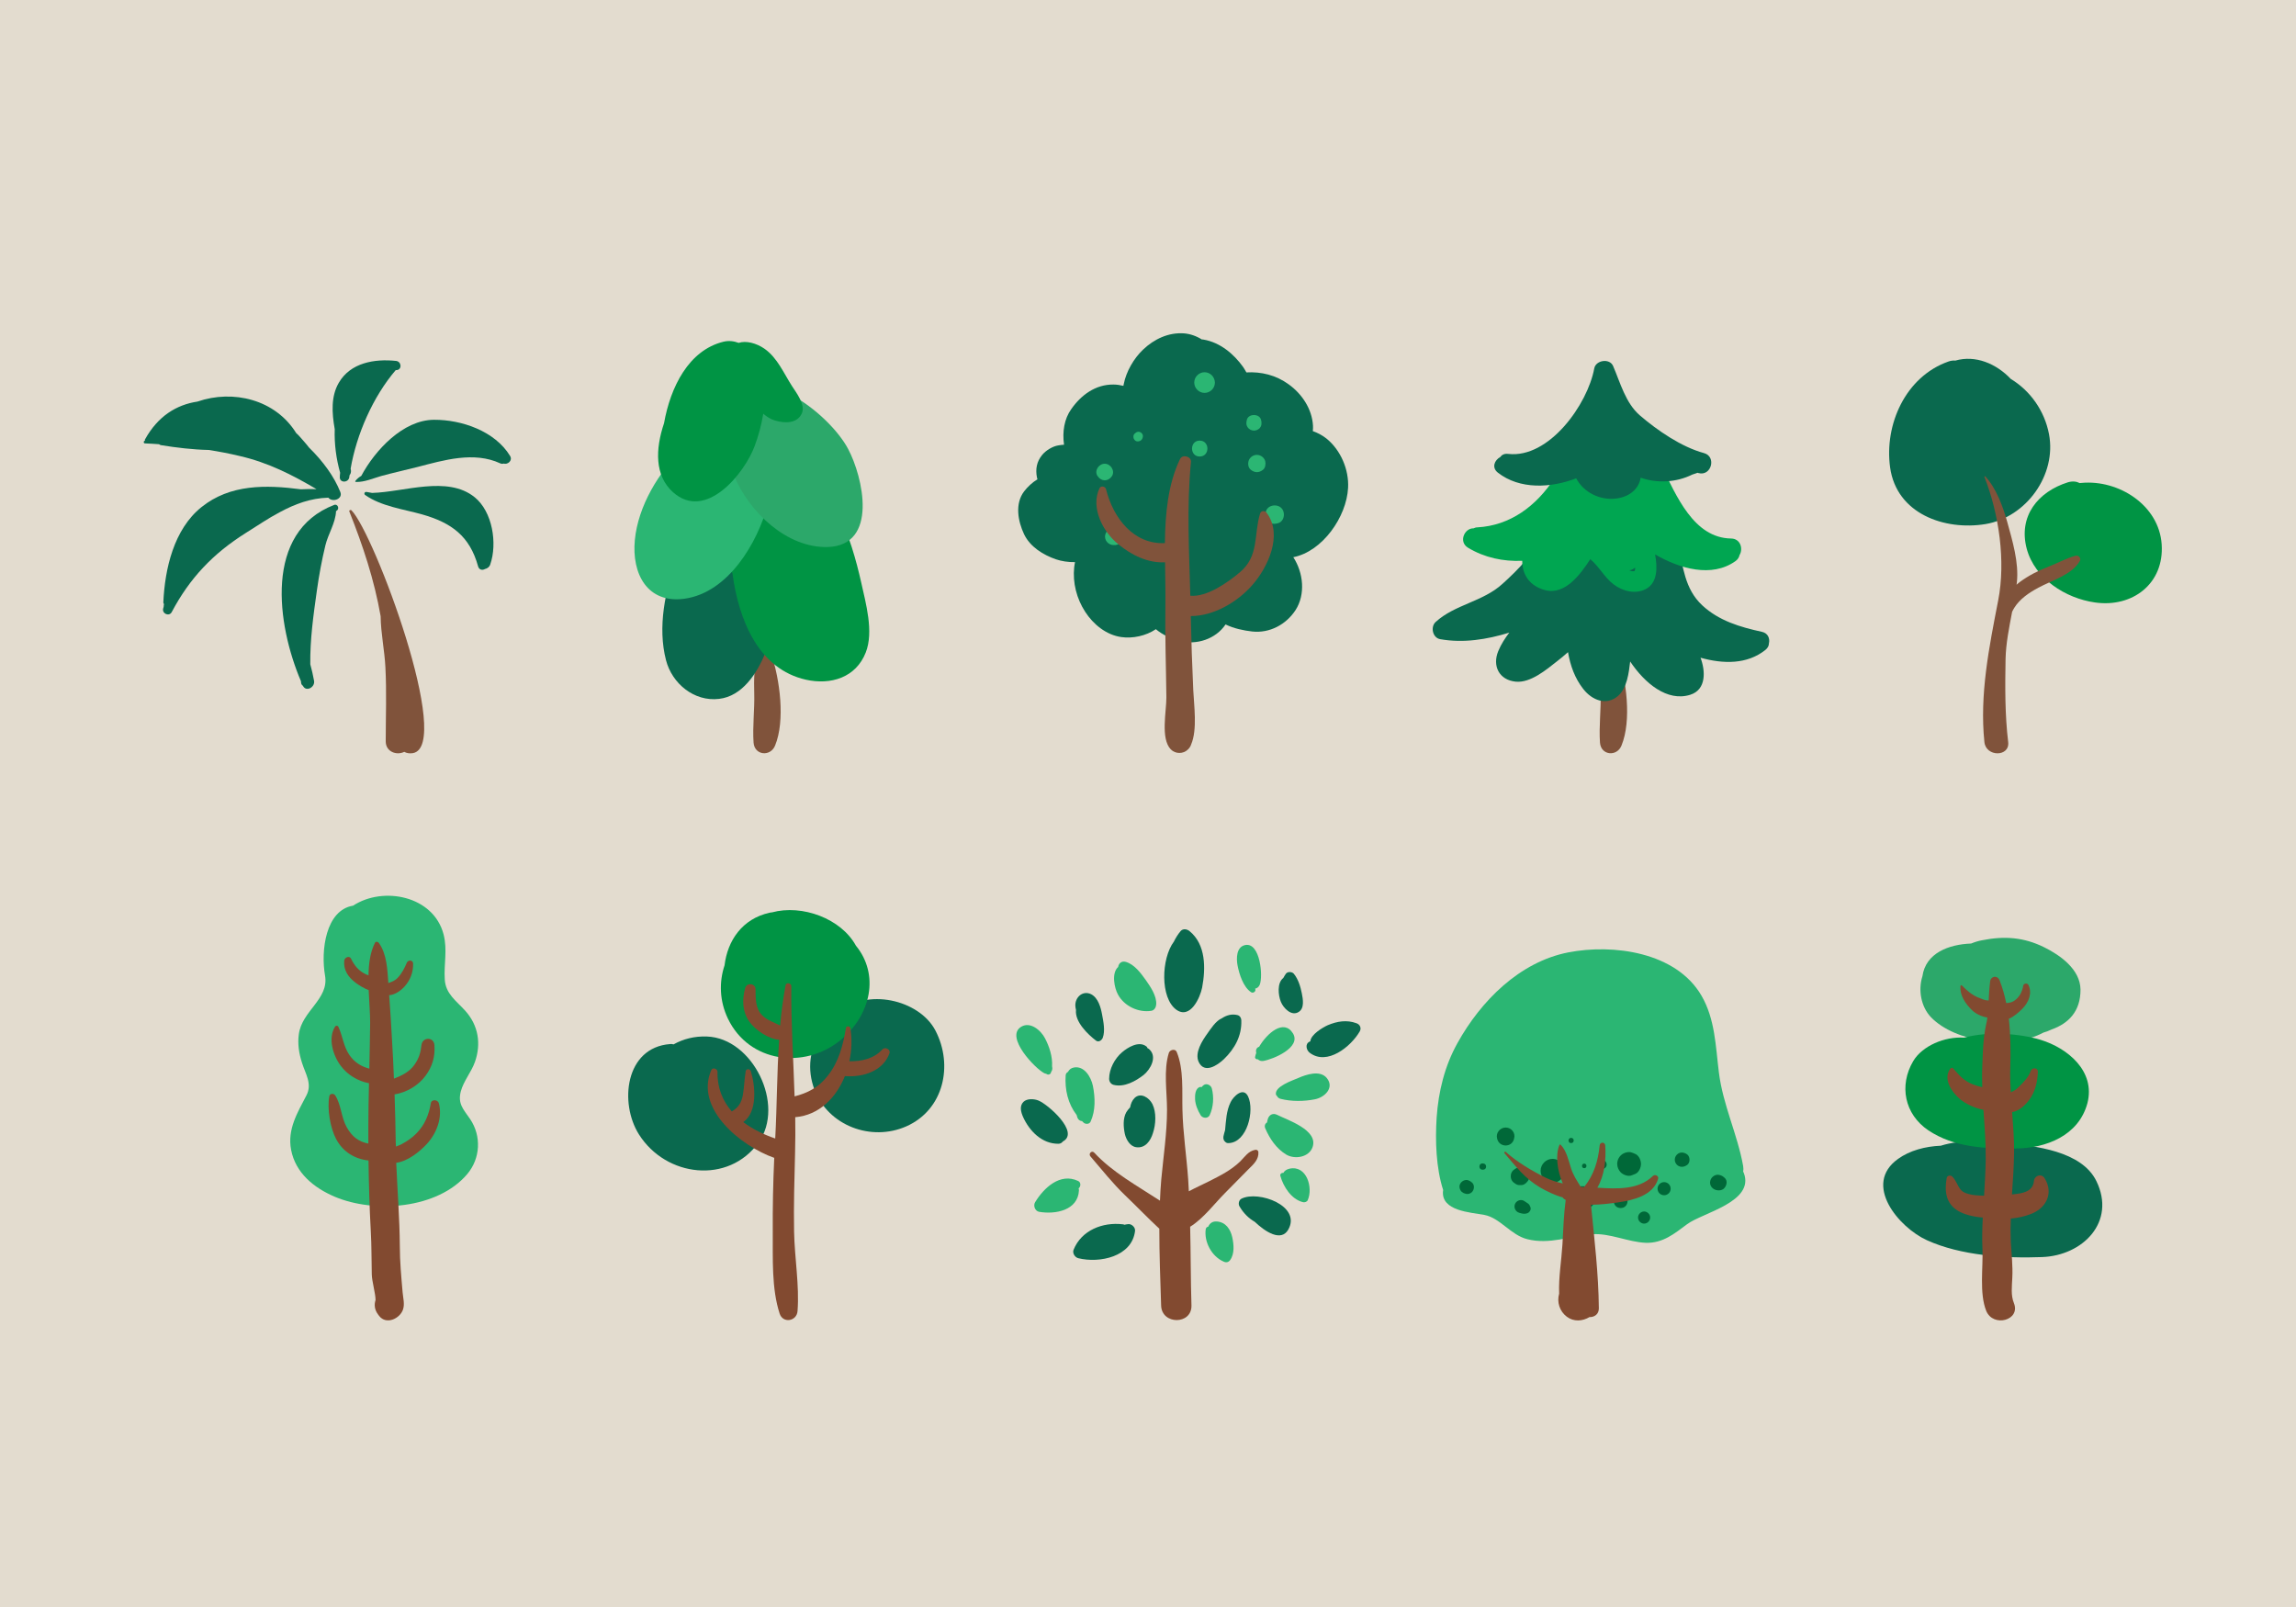 <?xml version="1.0" encoding="UTF-8" standalone="no"?>
<!-- Generator: Adobe Illustrator 19.0.0, SVG Export Plug-In . SVG Version: 6.00 Build 0)  -->

<svg
   version="1.1"
   id="Layer_1"
   x="0px"
   y="0px"
   viewBox="0 0 1400 980"
   style="enable-background:new 0 0 1400 980;"
   xml:space="preserve"
   sodipodi:docname="svg.svg"
   inkscape:version="1.1.2 (0a00cf5339, 2022-02-04)"
   xmlns:inkscape="http://www.inkscape.org/namespaces/inkscape"
   xmlns:sodipodi="http://sodipodi.sourceforge.net/DTD/sodipodi-0.dtd"
   xmlns="http://www.w3.org/2000/svg"
   xmlns:svg="http://www.w3.org/2000/svg"><defs
   id="defs195" /><sodipodi:namedview
   id="namedview193"
   pagecolor="#505050"
   bordercolor="#ffffff"
   borderopacity="1"
   inkscape:pageshadow="0"
   inkscape:pageopacity="0"
   inkscape:pagecheckerboard="1"
   showgrid="false"
   inkscape:zoom="0.76020408"
   inkscape:cx="700.4698"
   inkscape:cy="490"
   inkscape:window-width="3440"
   inkscape:window-height="1369"
   inkscape:window-x="0"
   inkscape:window-y="34"
   inkscape:window-maximized="1"
   inkscape:current-layer="Layer_1" />
<style
   type="text/css"
   id="style2">
	.st0{fill:#E3DCCF;}
	.st1{fill:#80533B;}
	.st2{fill:#0A694E;}
	.st3{fill:#00A651;}
	.st4{fill:#009444;}
	.st5{fill:#824A30;}
	.st6{fill:#2BB673;}
	.st7{fill:#006838;}
	.st8{fill:#2CA86A;}
</style>
<rect
   class="st0"
   width="1400"
   height="980"
   id="rect4" />
<g
   id="g14">
	<path
   class="st1"
   d="M986.4,398.9c-1.4-4-6.9-4.1-8.2,0c-2.4,7.6-2.4,15.8-2.2,23.7c0.3,10-1.1,20.4-0.4,30.3   c0.6,7.8,10.3,8.7,13.1,1.8C995,439.4,991.7,414.3,986.4,398.9z"
   id="path6" />
	<path
   class="st2"
   d="M1074.3,385.3c-13.3-2.9-26.2-6.7-36.4-16.2c-10.8-10.1-11.5-23.5-14.8-36.9c-2.3-9.3-9.6-14-19.1-11.9   c-19.6,4.2-36.7,1.6-55.7-4.3c-5.1-1.6-8.3,3.2-7.6,7.3c-3.3,12.6-15.3,24.4-24.5,32.7c-12,11-29.1,12.6-40.8,23.3   c-3.3,3-1.9,9.7,2.8,10.5c14.1,2.5,28.4,0.2,42.1-4c-2.6,3.4-5,7.1-6.7,11.2c-3.8,9.1,0.5,17.7,10.6,18.7   c9.1,0.9,18.8-7.4,25.3-12.5c2.3-1.7,4.4-3.6,6.6-5.5c1.4,8.1,4.1,15.9,9.4,22.6c5.3,6.7,13.9,10.2,21,4.2   c5.6-4.8,6.7-14.2,7.5-21.1c8.9,13.3,22.6,24.7,36.6,20.3c10-3.1,9.3-14.7,6.3-22.6c14,3.9,28.4,4.1,39.5-4.7   c1.5-1.2,2.2-2.6,2.2-4C1079.3,389.4,1078.1,386.1,1074.3,385.3z"
   id="path8" />
	<path
   class="st3"
   d="M1055.6,328.4c-22.9-0.3-33.4-26.1-42.5-44.3c0.3-3.4-1.6-6.9-6-6.7c-0.1,0-0.1,0-0.2,0   c-0.7-0.1-1.4,0-2.1,0.2c-7.8,0.7-15.2,2.9-23,3.5c-7.5,0.5-15,0.8-22.3,2.9c-3.2,0.9-6.1,2.8-8.2,5.3c-1.4,0.3-2.7,1.2-3.7,2.7   c-10.9,16.5-26.6,28.5-46.8,29.6c-0.9,0-1.6,0.3-2.3,0.6c-5.5-0.2-9.3,8.2-3.4,11.8c10.1,6.1,21.5,8.5,33.1,8   c-0.1,8.2,4.4,15.4,14,17.9c12.2,3.1,21.4-9.6,27.5-18.9c5.3,4.4,8.6,11.1,14.1,15.3c5.5,4.2,13.3,6.3,19.8,2.9   c7.1-3.8,7.1-12.8,5.6-21.1c15,8.7,34.5,14.4,49,4.1c1.4-1,2.2-2.3,2.5-3.7C1063,334.7,1061.3,328.5,1055.6,328.4z M996.6,348.3   c-1,0.2-2.1,0-3.1-0.5c1.3-0.2,2.6-0.8,3.5-1.7c0,0.3,0,0.5,0,0.8C997,347.7,996.7,348.2,996.6,348.3z"
   id="path10" />
	<path
   class="st2"
   d="M1039,276.3c-13.7-3.7-28.4-13.8-39.1-23c-8.7-7.5-11.9-19.9-16.3-30.1c-2.1-4.9-10.6-3.6-11.5,1.5   c-4,21.8-27.5,55-52.5,52.1c-2.3-0.3-3.9,0.6-4.8,1.9c-3.5,1.9-5.4,6.4-1.5,9.5c13.4,10.5,32.4,9.4,47.8,3.5   c4.5,8.6,14.6,13.6,24.5,12.3c8.4-1.1,13.8-6.2,14.8-12.7c10.2,3.6,21.8,2.9,31.5-1.9c0.9-0.3,1.8-0.6,2.7-0.9   c0.1-0.1,0.3-0.1,0.4-0.2c0.2,0.1,0.4,0.1,0.7,0.2C1043.5,290.6,1046.8,278.4,1039,276.3z"
   id="path12" />
</g>
<g
   id="g22">
	<path
   class="st2"
   d="M1249.4,264.8c-2.7-14.3-11.5-26.6-23.3-33.7c-8.9-9.4-21.6-14.7-33.8-11.2c-1.3-0.1-2.7,0-4.3,0.6   c-26.1,9.2-39.1,38.4-35.5,64.5c3.9,28.4,33.3,38.7,58.2,34.6C1235.6,315.4,1254.1,289.6,1249.4,264.8z"
   id="path16" />
	<path
   class="st4"
   d="M1318.1,332c-1.6-24-26.3-39.6-48.9-37.5c-0.4,0-0.7,0.1-1.1,0.1c-1.9-1-4.3-1.3-7.1-0.5   c-18.5,5.8-30.4,20.8-25.2,40.5c4.9,18.4,23.8,30.3,41.6,32.8C1300.3,370.7,1319.7,355.9,1318.1,332z"
   id="path18" />
	<path
   class="st1"
   d="M1265.7,338.9c-5.6,1.4-11.2,4.6-16.7,6.7c-6.2,2.4-12.1,5.4-17.5,9.4c-0.7,0.5-1.3,1.1-1.9,1.6   c0.1-0.5,0.1-0.9,0.2-1.4c1.3-12.2-2.7-25.4-5.9-37c-2.6-9.3-6.7-20.6-13.4-27.7c-0.2-0.2-0.6,0-0.5,0.3   c8.9,22.6,13.1,51.4,8.4,75.4c-5.5,28.3-11.4,57.4-8.4,86.3c0.9,9.2,15.6,9.2,14.5,0c-2-16.5-1.9-33.7-1.6-50.4   c0.2-9.8,2.2-19.4,4-29c0.4-0.8,0.8-1.6,1.3-2.4c3.4-5.5,9.1-9.3,14.7-12.3c8.1-4.4,20.6-7.9,25.3-16.3   C1269.1,340.5,1267.6,338.5,1265.7,338.9z"
   id="path20" />
</g>
<g
   id="g36">
	<path
   class="st2"
   d="M203.8,307.9c-43,16.5-35,73-20.3,107.5c0,0.3,0.1,0.7,0.1,1c0.1,0.8,0.5,1.4,1.1,1.8c1.9,4,7.5,0.9,6.8-3   c-0.6-3.4-1.4-6.8-2.3-10.1c-0.2-15.1,1.9-29.9,4-44.9c1.3-9.3,3-18.5,5.2-27.6c1.7-7.1,6.2-13.6,6.5-20.9c0.1-0.1,0.2-0.1,0.3-0.2   C207.2,310.4,206,307.1,203.8,307.9z"
   id="path24" />
	<path
   class="st2"
   d="M207.5,300c-3.7-9.3-10.5-18.7-19.1-27.1c-1.8-2.4-3.9-4.6-5.6-6.6c-0.7-0.8-1.4-1.5-2.2-2.2   c-12.7-20.5-38.5-26.7-60.2-19.2c-12.7,1.9-24.1,8.8-32,23.1c-0.2,0.3-0.1,0.6,0.1,0.8c0,0,0,0-0.1,0c-1,0-1,1.6,0,1.6   c2.9,0.1,5.7,0.3,8.6,0.5c0.3,0.3,0.7,0.5,1.3,0.6c9.5,1.5,19.2,2.7,29,2.9c6.4,1,12.7,2.2,18.9,3.7c17.4,4,32,11.5,46.8,20.2   c-3.1-0.1-6.2-0.1-9.5,0.1c-21.3-2.8-43.2-3.2-60.7,10.9c-16.8,13.5-22.3,37.6-23.2,58.1c0,0.4,0.2,0.7,0.4,1   c-0.1,0.5-0.2,1.1-0.2,1.6c-0.1,0.4-0.2,0.7-0.3,1.1c-0.8,3.1,3.6,5.1,5.2,2.2c11-20.8,25.2-35.7,45.2-48.3   c6.9-4.3,13.6-8.9,20.6-12.6l0.1,0c0,0,0.1-0.1,0.1-0.1c9.1-4.9,18.6-8.5,29.5-8.8C202.7,306.6,209.3,304.3,207.5,300z"
   id="path26" />
	<path
   class="st2"
   d="M241.5,220.1c-13.2-1.4-27.8,1.1-34.9,13.3c-4.8,8.2-4.3,18.2-2.5,28.3c-0.3,9,0.9,18.1,3.3,26.6   c-0.1,0.9-0.2,1.7-0.2,2.6c-0.2,3.8,5.4,3.6,5.8,0c0-0.4,0.1-0.8,0.2-1.2c0.6-0.7,0.9-1.7,0.8-2.8c-0.1-0.4-0.1-0.7-0.2-1.1   c3.6-21,13.7-44,27.5-60.1c0.1,0,0.2,0,0.3,0C245.2,225.7,245,220.5,241.5,220.1z"
   id="path28" />
	<path
   class="st2"
   d="M311,278c-9.2-15.1-29.5-22.1-46.4-22c-18.8,0.1-35.9,18.5-44.3,34.2c-1.4,0.8-2.6,1.8-3.6,3.1   c-0.2,0.2-0.1,0.6,0.3,0.6c5.2,0.2,10.5-2.2,15.4-3.6c7.3-2,14.7-3.6,22.1-5.5c16.2-4.2,34.5-9.7,50.6-2.2c0.7,0.3,1.4,0.3,2,0.1   C309.5,283.5,312.8,280.9,311,278z"
   id="path30" />
	<path
   class="st2"
   d="M289.4,303.2c-16.6-13.4-43-3.1-62.5-2.6c-1.1-0.2-2.3-0.4-3.4-0.6c-1.2-0.2-1.8,1.2-0.8,1.9   c9.8,6.9,23.3,8.6,34.7,11.8c17.9,5.1,29,13.2,34.1,31.6c0.6,2.3,2.7,2.6,4.2,1.7c1.4-0.3,2.7-1.2,3.2-2.7   C303.4,331.4,300.3,312,289.4,303.2z"
   id="path32" />
	<path
   class="st1"
   d="M214.3,311.2c-0.5-0.5-1.6,0-1.3,0.7c8.3,20.9,15.2,41.6,19.1,63.9c0.1,10.3,2.4,20.9,2.9,31.1   c0.8,15.1,0.2,30.2,0.2,45.2c0,6.5,6.8,8.7,11.3,6.4c1.4,0.8,3.2,1.1,5.2,0.8C276.5,455.1,228.2,325.2,214.3,311.2z"
   id="path34" />
</g>
<g
   id="g46">
	<path
   class="st2"
   d="M570.4,628.5c-9.9-19.1-42.5-26.2-58.6-10.9c-2.1,2-3.8,4.2-5.2,6.5c-1.8,1.4-3.4,3-4.8,4.6   c-8.6,9.9-9.7,23.8-5.2,35.7c8.4,22.2,34.7,31.9,56,22.5C575.5,676.8,581.4,649.6,570.4,628.5z"
   id="path38" />
	<path
   class="st4"
   d="M521.9,576.7c-9-16.5-32.7-25.3-51.2-20.3c-0.5,0-0.9,0.1-1.4,0.2c-16.8,3.7-25.7,17.1-27.5,32.1   c-3.4,10.2-3.1,21.8,2.1,32.6c12.9,26.7,46.4,31,68.5,13.1C531.4,618.8,536.2,594.1,521.9,576.7z"
   id="path40" />
	<path
   class="st2"
   d="M431.1,632.1c-7.6-0.3-14.5,1.5-20.4,4.8c-0.6-0.2-1.3-0.3-2.1-0.2c-27.5,2.1-31,36.1-19,55.1   c16.6,26.2,54.6,30.4,72.9,5C479,673.8,459,633.1,431.1,632.1z"
   id="path42" />
	<path
   class="st5"
   d="M538,640c-5.2,5.7-12.7,7.3-20.1,7.2c1.5-6.8,1.7-13.8,0.6-20.3c-0.2-1.3-2.5-1.4-2.7,0   c-1.7,10.5-4.4,20.8-11.2,29.3c-5.6,7.1-12.3,10.4-20.1,12.4c-0.7-22.4-2.2-44.8-2-67.2c0-2-3.2-2.5-3.5-0.5   c-1.5,8.2-2.6,16.3-3.3,24.5c-3.6-1.9-7.7-3.1-10.7-6c-4.4-4.1-4.3-10.5-4.3-16.1c0-3.6-5.3-4.3-6.3-0.8c-2,7.1-1.8,14.4,2.5,20.5   c3.5,5,11.7,10.7,18.2,11.1c-1.4,20-1.3,40.1-2.4,60.2c-7-2.4-13.8-5.7-19.5-10c8.8-6.1,7.4-22.1,4.6-31.1c-0.4-1.4-2.8-1.7-3.1,0   c-0.8,4.8-0.9,9.6-1.7,14.4c-0.9,5.1-2.9,7.9-6.8,10.2c-5.5-6.4-8.9-14.3-8.7-24.2c0-1.9-3-2.9-3.8-1   c-10.2,23.6,18.2,46.4,38.4,53.5c-0.7,15.1-1,30.2-0.9,45.2c0.1,16-0.8,34.5,4.2,49.8c2,6.1,10.4,4.7,10.9-1.5   c1.2-15.7-1.8-32.5-2.1-48.4c-0.3-16.1,0.2-32.3,0.6-48.4c0.2-7.2,0.2-14.3,0.1-21.5c14.6-1.2,25-11.9,30.3-25.1   c0.3,0.1,0.5,0.1,0.8,0.1c10.6,0.6,22.6-3.2,26.4-14.1C543.1,640,539.7,638.1,538,640z"
   id="path44" />
</g>
<g
   id="g84">
	<path
   class="st6"
   d="M1063.3,715.3c-0.1-0.3-0.2-0.5-0.4-0.7c0.2-1.1,0.2-2.2,0-3.5c-3.5-19.5-12.3-37.1-14.8-57.1   c-2-16-2.3-32.5-10.6-46.8c-15.5-26.7-54-31.7-81.2-26.4c-29.8,5.8-53.4,29.7-67.6,55.3c-7.8,14-11.6,29.5-12.7,45.5   c-0.9,13.8-0.4,30.6,4,44.2c0,0.1-0.1,0.2-0.1,0.3c-1.4,12.5,16.8,13.2,25.2,14.8c9.6,1.8,16.1,12.3,26.2,14.8   c13.5,3.4,26.1-1.9,39.4-3c10.7-0.9,22,4.8,32.9,5.2c10.4,0.3,17.4-5.6,25.2-11.4C1038.3,739.5,1070,733,1063.3,715.3z"
   id="path48" />
	<path
   class="st7"
   d="M904.8,709.6c-0.1,0-0.3,0-0.4-0.1c-3.1-0.4-3.1,4.2,0,3.8c0.1,0,0.3,0,0.4-0.1   C906.6,713,906.6,709.9,904.8,709.6z"
   id="path50" />
	<path
   class="st7"
   d="M918.1,687.6c-3.5,0-6.2,3.4-5.2,6.8c0,0.1,0.1,0.3,0.1,0.4c1.5,5,8.7,5,10.1,0c0-0.1,0.1-0.3,0.1-0.4   C924.3,691,921.6,687.6,918.1,687.6z"
   id="path52" />
	<path
   class="st7"
   d="M932.5,717.3c0-1.3-0.5-2.5-1.2-3.3c-1-1.3-2.5-2.3-4.2-2.1c0,0-0.1,0-0.1,0c-1.1-0.1-2.2,0.3-3.1,0.9   c-1.6,0.9-2.7,2.4-2.7,4.5c0,2.1,1.1,3.6,2.7,4.5c0.9,0.7,1.9,1,3.1,0.9c0,0,0.1,0,0.1,0c1.7,0.2,3.2-0.8,4.2-2.1   C932,719.8,932.5,718.7,932.5,717.3z"
   id="path54" />
	<path
   class="st7"
   d="M933.2,736.2c-0.4-0.9-0.6-1.6-1.4-2.2c-0.8-0.6-1.6-1.1-2.4-1.6c-1.8-1.2-4.4-0.4-5.4,1.4   c-1.3,2.2-0.1,5.1,2.4,5.8c1.6,0.5,3.2,0.9,4.8,0.3C932.5,739.5,933.8,737.8,933.2,736.2z"
   id="path56" />
	<path
   class="st7"
   d="M958,693.9c-2.1,0-2.1,3.2,0,3.2C960.1,697.1,960.1,693.9,958,693.9z"
   id="path58" />
	<path
   class="st7"
   d="M946.7,706.7c-4,0-7.3,3.3-7.3,7.3c0,4,3.3,7.3,7.3,7.3c4,0,7.3-3.3,7.3-7.3   C953.9,710,950.6,706.7,946.7,706.7z"
   id="path60" />
	<path
   class="st7"
   d="M972.3,729.6c-0.2-1.2-0.8-2.1-1.4-3c-2.3-3.5-7.2-4.5-10.4-1.3c-3.2,3.1-2.2,8,1.3,10.4   c0.9,0.6,1.8,1.2,3,1.4c2.2,0.3,4.2,0.1,5.9-1.6C972.4,733.8,972.6,731.8,972.3,729.6z"
   id="path62" />
	<path
   class="st7"
   d="M997.1,703.7c-0.7-0.3-1.3-0.6-2-0.8c-1.7-0.7-4-0.2-5.5,0.7c-2.2,1.3-3.5,3.7-3.5,6.2c0,1.9,0.8,3.7,2.1,5.1   c1.6,1.6,4.7,2.8,6.9,1.8c0.7-0.3,1.3-0.5,2-0.8c2.2-0.9,3.5-3.8,3.5-6.1C1000.6,707.5,999.3,704.6,997.1,703.7z"
   id="path64" />
	<path
   class="st7"
   d="M966,709.6c-1.8,0-1.8,2.8,0,2.8C967.8,712.4,967.8,709.6,966,709.6z"
   id="path66" />
	<path
   class="st7"
   d="M988.2,728.1c-5.6,0-5.6,8.6,0,8.6C993.8,736.7,993.8,728.1,988.2,728.1z"
   id="path68" />
	<path
   class="st7"
   d="M976.9,707.3c-0.3,0-0.7,0.1-1,0.1c-0.8,0.1-1.6,0.9-1.7,1.7c-0.1,0.3-0.1,0.7-0.1,1c-0.1,2.5,3.1,3.7,4.8,2   C980.6,710.5,979.4,707.3,976.9,707.3z"
   id="path70" />
	<path
   class="st7"
   d="M1014.7,720.9c-2.2,0-4,1.8-4,4c0,2.2,1.8,4,4,4c2.2,0,4-1.8,4-4C1018.7,722.7,1016.9,720.9,1014.7,720.9z"
   id="path72" />
	<path
   class="st7"
   d="M1028.1,703.6c-0.1-0.1-0.2-0.1-0.3-0.2c-1.5-0.7-3-0.8-4.4,0c-1.3,0.8-2.2,2.2-2.2,3.8c0,1.5,0.8,3,2.2,3.8   c1.4,0.8,3,0.7,4.4,0c0.1,0,0.2-0.1,0.3-0.2C1030.9,709.6,1030.9,704.9,1028.1,703.6z"
   id="path74" />
	<path
   class="st7"
   d="M1051.5,718.2c-0.9-0.8-1.6-1.3-2.8-1.6c-2.5-0.8-5.1,0.9-5.8,3.3c-0.9,3.1,1.5,5.8,4.6,6   c1.1,0.1,2.2-0.1,3.2-0.7C1052.8,723.7,1053.8,720,1051.5,718.2z"
   id="path76" />
	<path
   class="st7"
   d="M897.5,721.1c-1.3-1.1-2.8-1.9-4.6-1.3c-2.1,0.7-3.5,2.8-2.8,5c0.3,1,0.9,2,1.8,2.4c0,0,0.1,0,0.1,0.1   c1.2,0.7,0.9,0.5,0.4,0.2c0.1,0.1,0.2,0.1,0.4,0.2h0c1.5,0.7,3.3,0.6,4.7-0.7C899,725.5,899.3,722.6,897.5,721.1z"
   id="path78" />
	<path
   class="st7"
   d="M1002.5,738.8c-2,0-3.7,1.7-3.7,3.7c0,2,1.7,3.7,3.7,3.7c2,0,3.7-1.7,3.7-3.7   C1006.2,740.5,1004.5,738.8,1002.5,738.8z"
   id="path80" />
	<path
   class="st5"
   d="M1007.8,717.2c-8.7,8.4-21.5,7.9-33.8,7.1c4.4-7.6,5.4-17.2,4.8-25.8c-0.2-2.2-3.2-2.2-3.4,0   c-0.9,9.5-3.6,18.2-9.5,25.4c-0.7,0-1.3,0-2-0.1c-2.2-3.5-4.5-6.9-5.9-11.2c-1.5-4.6-2.8-11-6.4-14.5c-0.2-0.2-0.6-0.2-0.7,0.1   c-2.6,6.1-1.4,15.6,2,23.5c-3.5-0.8-6.9-1.8-10.4-3.5c-8.1-4-17.6-9.6-24.3-15.7c-0.5-0.5-1.3,0.2-0.8,0.8   c6.9,8,12.3,15.3,21.6,20.8c4,2.3,8.8,4.7,13.8,6.1c0.3,0.5,0.7,0.9,1.4,1.3c0.2,0.1,0.3,0.2,0.5,0.2c-1.2,9-1.5,18.2-2,27.3   c-0.6,9.8-2.4,20-2,29.9c-1.5,5.2,0.3,10.8,4.7,14.1c4.3,3.2,9.6,2.7,13.8,0.2c2.8,0.1,5.7-1.6,5.7-5.3c-0.2-21.3-2.7-42-4.8-63.2   c5.9,0,12-0.8,16.9-1.5c9-1.3,21-4.2,24-14.2C1011.7,717.2,1009.2,715.8,1007.8,717.2z"
   id="path82" />
</g>
<g
   id="g136">
	<path
   class="st6"
   d="M809,657.4c-4.1-5-12.6-2.1-17.4,0c-3.4,1.5-14.4,5.1-13.6,10c0.1,0.4,0.3,0.7,0.6,0.9   c0.4,0.8,1.1,1.5,2.2,1.8c6.6,1.7,14.3,1.6,20.9,0.3C807.6,669.3,813.9,663.4,809,657.4z"
   id="path86" />
	<g
   id="g110">
		<path
   class="st2"
   d="M672,618.7c-0.8-4.4-2.4-10.2-6.7-12.4c-5.1-2.5-9.8,1.9-9.6,7c0,0.8,0.2,1.7,0.4,2.6    c-0.8,7.2,7.2,14.9,12.2,18.7c1.6,1.2,3.5-0.2,4.1-1.7C674,628.6,672.8,623,672,618.7z"
   id="path88" />
		<path
   class="st2"
   d="M793.8,605.8c-0.8-4.1-2.2-8.7-4.9-12c-1.1-1.3-3.8-1.4-4.8,0c-0.6,0.8-1.1,1.7-1.6,2.6    c-3.9,3-3.1,10.5-1.5,14.5c1.5,3.8,6.5,9.1,10.9,6.2C795.5,614.9,794.5,609.3,793.8,605.8z"
   id="path90" />
		<path
   class="st2"
   d="M725.3,567.8c-1.5-1.2-3.9-1.7-5.4,0c-1.6,1.9-3,4.1-4.1,6.4c-7.8,10.4-8.4,34.3,1.4,41.5    c8.6,6.2,14.6-7.4,15.8-13.4C735.2,590.6,735.4,576,725.3,567.8z"
   id="path92" />
		<path
   class="st2"
   d="M754.4,619c-3.4-0.8-6.5,0.1-9.4,2c-3.7,1.5-7,6.8-8.8,9.3c-3.1,4.3-7.9,11.7-5.3,17.3    c3.5,7.4,11.4,2.1,15.4-1.7c6.6-6.4,10.9-14.2,10.6-23.5C756.9,620.8,756,619.3,754.4,619z"
   id="path94" />
		<path
   class="st2"
   d="M701,640.1c-0.4-0.4-0.8-0.7-1.3-0.9c-0.1-0.4-0.4-0.9-0.9-1.2c-4.5-3.3-11.1,0.7-14.6,3.7    c-4.5,3.8-7.9,10.2-7.9,16.2c0,1.7,1.1,3.3,2.8,3.7c6.5,1.6,13.4-2.3,18.3-6.1C701.5,652.1,705.7,644.7,701,640.1z"
   id="path96" />
		<path
   class="st2"
   d="M702.7,673.3c-1.9-3.8-7.1-7.4-10.9-3.7c-1.5,1.5-2.3,3.5-2.7,5.7c-0.9,0.9-1.7,2-2.3,2.9    c-2.2,3.9-1.8,9.2-0.9,13.4c0.8,3.4,3.2,7.5,6.9,8c5.5,0.8,8.8-3.9,10.2-8.6C704.8,685.7,705.2,678.4,702.7,673.3z"
   id="path98" />
		<path
   class="st2"
   d="M688,746.5c-0.8,0.1-1.6,0.2-2.4,0.4c-0.3-0.2-0.7-0.3-1.1-0.3c-12.1-1.4-25.1,3.6-29.9,15.6    c-0.8,2.1,0.9,4.6,2.9,5.1c13,3.2,32.7-0.9,34.6-16.6C692.4,748.5,690,746.3,688,746.5z"
   id="path100" />
		<path
   class="st2"
   d="M633.1,671.1c-2.5-1-6.8-1.3-9,0.8c-2.6,2.6-1.6,6.2-0.3,9.2c3.9,8.7,11.6,16.5,21.6,16.4    c1.2,0,2.1-0.6,2.7-1.4C658.6,690.5,638.7,673.2,633.1,671.1z"
   id="path102" />
		<path
   class="st2"
   d="M761,668.6c-2.9-6-9,0.1-10.6,3.5c-2.7,5.4-2.8,11.3-3.4,17.1c-0.4,1.3-0.7,2.5-1,3.8c-0.1,0.7-0.1,1.4,0.2,2    c0,0.4,0.2,0.7,0.5,0.9c0.6,0.8,1.4,1.3,2.5,1.2C760.5,696.7,765.1,677.2,761,668.6z"
   id="path104" />
		<path
   class="st2"
   d="M827.1,624c-5.9-2.2-11.8-1.2-17.5,1.2c-2.9,1.3-10.3,5.6-10.6,9.8c-0.1,0.1-0.3,0.1-0.4,0.2    c-3,1.3-2.1,5.2,0,6.8c10.6,8.1,25.2-3.8,30.5-13C830.3,626.9,829.2,624.7,827.1,624z"
   id="path106" />
		<path
   class="st2"
   d="M757,731c-1.6,0.8-2.1,3.2-1.2,4.7c2.4,4.1,5.5,7.2,9.3,9.4c6.5,6.2,16.1,12.3,20.4,4.8    C793.8,735.4,767.3,725.8,757,731z"
   id="path108" />
	</g>
	<g
   id="g132">
		<path
   class="st6"
   d="M666.4,662.2c-1.1-5.3-5.2-12.4-11.6-11.2c-1.7,0.3-2.9,1.3-3.6,2.7c-0.7,0.3-1.3,1-1.4,2    c-0.6,8.9,1.4,17.4,6.7,24.3c0.1,0.5,0.3,0.9,0.4,1.4c0.5,1.5,1.6,2.2,2.9,2.3c0.3,0.3,0.6,0.6,0.9,0.9c1.2,1.1,3.5,1.1,4.3-0.6    C668.1,677.2,667.8,669.3,666.4,662.2z"
   id="path112" />
		<path
   class="st6"
   d="M698.6,597.6c-3-4.2-6.9-9.5-12.1-11c-2.7-0.8-4.4,1-4.7,3.1c-4.2,3.7-2.3,12.9-0.1,16.8    c3.8,7.1,12.6,11.2,20.4,9.9c1.8-0.3,2.8-2.2,2.9-3.8C705.4,607.3,701.4,601.6,698.6,597.6z"
   id="path114" />
		<path
   class="st6"
   d="M657.4,720.2c-11-5.2-20.9,4.2-26.2,12.9c-1.3,2-0.2,5.4,2.4,5.9c9.9,1.7,23.7-0.8,24.3-13.1    c0-0.4-0.1-0.8-0.2-1.2C659.1,723.6,659.2,721,657.4,720.2z"
   id="path116" />
		<path
   class="st6"
   d="M641.6,650.9c0-0.2-0.1-0.4-0.1-0.6c0.4-5.8-1.7-12.2-4.3-17.1c-2.5-4.9-9.2-10.7-14.9-6.8    c-9.2,6.3,8.7,25.1,14.5,28.1c0.5,0.2,0.9,0.3,1.3,0.4c0.7,0.7,2.3,0.5,2.7-0.7c0.1-0.2,0.1-0.4,0.1-0.5    C641.5,653,641.8,652,641.6,650.9z"
   id="path118" />
		<path
   class="st6"
   d="M738.9,663.7c-0.5-1.9-3.2-3.3-4.9-2c-0.5,0.4-1,0.8-1.4,1.3c-0.3-0.2-0.7-0.2-1-0.1c-2.8,0.9-3,4.9-2.9,7.4    c0.2,3.5,1.6,6.8,3.4,9.8c1.2,1.9,4.4,2.2,5.5,0C739.9,675.1,740.3,669.1,738.9,663.7z"
   id="path120" />
		<path
   class="st6"
   d="M759.4,576.3c-5.6,1-5.6,8.2-4.8,12.4c1,5.3,3.5,13.3,8.3,16.4c1.2,0.8,3.1-0.5,2.5-2c0-0.1,0-0.1-0.1-0.2    c1.2-0.2,2.2-1,2.8-2.3C770.3,595.4,768.4,574.7,759.4,576.3z"
   id="path122" />
		<path
   class="st6"
   d="M788.4,630.2c-5.6-9.1-15.9,0-20.6,8.1c-0.1,0.1-0.3,0.1-0.4,0.2c-1.4,0.6-1.8,2.2-1.4,3.6    c-0.3,0.9-0.6,1.8-0.7,2.5c-0.1,1,0.8,1.5,1.7,1.4c0.8,0.8,2,1.2,3.3,1C776.3,646,793.6,638.8,788.4,630.2z"
   id="path124" />
		<path
   class="st6"
   d="M778.6,679.8c-2.3-1.1-4.5-0.1-5.4,2.2c-0.3,0.8-0.5,1.7-0.6,2.5c-1.1,0.6-1.8,2-1.1,3.6    c2.7,6.3,6.8,12.4,12.8,16c5.2,3.1,14,1.7,16.1-4.7C803.8,689.1,785.2,683.1,778.6,679.8z"
   id="path126" />
		<path
   class="st6"
   d="M751.4,754.6c-1.1-5-4-9.3-9.4-9.7c-2.8-0.2-4.4,1.2-5.3,3.2c-0.7,0.1-1.3,0.5-1.5,1.5    c-1.1,7.8,3.7,16.7,11,19.8c1.5,0.7,2.9,0.4,3.9-1C752.9,764.5,752.3,758.8,751.4,754.6z"
   id="path128" />
		<path
   class="st6"
   d="M786.3,712.7c-1.8,0.4-3.1,1.3-3.8,2.6c-1-0.2-2.1,0.6-1.8,1.8c1.9,6.7,6.7,14.2,13.7,16c1,0.3,2.5-0.1,3-1.2    C800.8,724.2,796.7,710.4,786.3,712.7z"
   id="path130" />
	</g>
	<path
   class="st5"
   d="M765.4,701.2c-4.3,0.8-6.2,4.1-9.2,7.1c-5.5,5.3-12.1,8.6-18.8,12c-3.9,2-8.3,3.9-12.5,6.2   c-0.1-2.4-0.3-4.8-0.4-7.3c-1-14.2-3.2-28.3-3.5-42.5c-0.3-11.3,0.9-24.6-3.5-35.2c-0.9-2.2-4.2-1.3-4.8,0.6   c-3.3,10.6-1.1,23.6-1.1,34.6c0,14.2-2.2,28.4-3.5,42.5c-0.4,4.3-0.6,8.6-0.8,13c-13.9-9.1-29-17.3-40.1-29.3   c-1.5-1.6-3.7,0.7-2.3,2.3c7.1,8.2,13.3,16.2,21.2,23.8c7,6.7,13.7,13.7,20.8,20.3c0,15.6,0.6,31.2,1.1,46.8   c0.3,11.9,18.8,11.9,18.5,0c-0.5-15.9-0.4-32-0.8-48c8-4.9,15.2-14.5,21.2-20.5c4.8-4.8,9.5-9.7,14.3-14.5   c3.2-3.1,6.5-6.1,6.1-10.7C767.1,701.6,766.4,701,765.4,701.2z"
   id="path134" />
</g>
<g
   id="g160">
	<g
   id="g156">
		<path
   class="st2"
   d="M822,297.5c0.6-11.1-4.5-23-13.1-30c-2.4-1.9-5.3-3.5-8.4-4.6c0.1-1.2,0.2-2.4,0.1-3.4    c-0.6-10.1-6.7-19.3-14.8-25.1c-7.8-5.7-16.8-7.8-25.8-7.3c-0.6-1.1-1.3-2.2-2-3.3c-5.7-8-14.1-15-24.1-16.7    c-0.4-0.1-0.7-0.1-1.1-0.1c-3.3-2.1-7.1-3.4-10.8-3.7c-9.5-0.7-18.3,3.5-25,9.9c-5.7,5.4-10.3,13.4-11.8,21.1    c-0.1,0.3-0.1,0.6-0.2,1c-2.1-0.5-4.1-0.8-6.1-0.8c-10.9-0.1-19.7,6.4-25.7,15c-4.3,6-5.5,13.9-4.4,21.7c-1.2,0.1-2.4,0.2-3.4,0.4    c-3.5,0.5-7.7,3.1-9.9,5.8c-3.4,4.1-4.2,8.7-3.2,13.8c0.1,0.4,0.2,0.7,0.3,1.1c-3.2,1.9-6.1,4.7-8.1,7.3    c-5.8,7.6-3.8,18.2-0.1,26.1c3.7,7.8,11.7,12.7,19.5,15.4c3.3,1.1,7.4,1.8,11.6,1.7c-0.2,1.1-0.4,2.1-0.5,3.1    c-1,9.5,1.5,19.2,6.7,27.2c4.9,7.6,12.8,14.1,22,15.4c7,1,15-0.7,21.1-4.8c4.1,3.5,9.9,6,14,7.1c10.9,2.9,22.6-1.2,28.5-10    c5.1,2.5,11,3.7,16.2,4.3c10.7,1.2,20.8-4.3,26.5-13.1c6.1-9.5,4.8-22.7-1.4-32.2C806.4,336.3,821.1,315.2,822,297.5z"
   id="path138" />
		<path
   class="st6"
   d="M734.5,227c-3.4,0-6.3,2.8-6.3,6.3c0,3.4,2.8,6.3,6.3,6.3c3.4,0,6.3-2.8,6.3-6.3    C740.7,229.8,737.9,227,734.5,227z"
   id="path140" />
		<path
   class="st6"
   d="M769.1,256.8c0-0.1,0-0.3-0.1-0.4c-0.6-4.4-8.2-4.4-8.8,0c0,0.1,0,0.3-0.1,0.4c-0.2,1.3-0.2,2.4,0.5,3.5    c0.8,1.4,2.4,2.3,4,2.3c1.2,0,2.4-0.5,3.3-1.3C769.2,260,769.4,258.5,769.1,256.8z"
   id="path142" />
		<path
   class="st6"
   d="M771.5,281.3c-0.6-2.3-2.8-3.9-5.1-3.9c-1.9,0-3.6,1-4.6,2.6c-1.1,1.9-1,5,0.8,6.4c0,0,0,0,0.1,0.1    c2.4,1.9,5,1.9,7.4,0c0,0,0,0,0.1-0.1C771.5,285.4,771.9,283,771.5,281.3z"
   id="path144" />
		<path
   class="st6"
   d="M694.2,263.3c-0.8,0-1.5,0.4-2,0.9c-2.3,1.5-0.8,5.7,2.3,4.9c1.5-0.4,2.3-1.5,2.4-3    C697,264.5,695.5,263.3,694.2,263.3z"
   id="path146" />
		<path
   class="st6"
   d="M673.6,282.8c-3.6,0-6.6,4.3-4.3,7.6c0,0,0,0.1,0.1,0.1c2.2,3.2,6.3,3.2,8.5,0c0,0,0-0.1,0.1-0.1    C680.1,287.1,677.2,282.8,673.6,282.8z"
   id="path148" />
		<path
   class="st6"
   d="M684.3,326.3c-0.4-1-0.8-1.9-1.6-2.7c-2.8-2.7-7.6-1.6-8.7,2.3c-1,3.5,1.9,6.6,5.2,6.5    c1.4,0.1,2.8-0.3,3.8-1.3C684.2,329.9,684.9,327.9,684.3,326.3z"
   id="path150" />
		<path
   class="st6"
   d="M731.5,268.7c-6.2,0-6.2,9.7,0,9.7C737.8,278.4,737.8,268.7,731.5,268.7z"
   id="path152" />
		<path
   class="st6"
   d="M781.3,309.8c-2.8-2.8-8.7-1.8-9.5,2.5c0,0.2-0.1,0.3-0.1,0.5c-0.7,4.2,2.3,7.3,6.5,6.5    c0.2,0,0.3-0.1,0.5-0.1C783.1,318.5,784.1,312.6,781.3,309.8z"
   id="path154" />
	</g>
	<path
   class="st1"
   d="M670.4,297.8c0.8-1.8,3.6-1.2,4,0.5c4.4,17.7,16.9,33.8,35.9,32.9c0.2-18,1.9-36,9.2-51.2   c1.5-3.2,7.1-1.7,6.7,1.8c-2.7,27.4-1.1,54.2-0.4,81.5c10.2,0.9,22.8-8.1,30.1-14.2c12-10,8.5-22.8,12.4-35.8c0.6-2,3-2.1,4.1-0.5   c10,13.4,0.7,33.2-8.8,44c-9,10.3-23.5,18.9-37.5,18.9c0.3,15.1,0.8,30.2,1.5,45.2c0.4,8.9,2.6,24.1-1.3,33.1c-0.3,1-0.9,2-1.7,2.8   c-0.1,0.1-0.1,0.2-0.2,0.2c-2.8,2.9-7.7,2.9-10.5,0c-6.4-6.6-2.6-23.4-2.7-31.8c-0.2-18.8-0.9-37.4-0.6-56.2   c0.1-8.3-0.1-17.1-0.2-26.1c-10.3,0.6-20.4-4.3-28.5-11C672.6,324.5,664.8,309.6,670.4,297.8z"
   id="path158" />
</g>
<g
   id="g166">
	<path
   class="st6"
   d="M281,665.5c1.7-6.3,6.4-11.7,8.6-17.9c3.9-11.1,2.1-22.3-5.9-31.2c-5.4-6-12-10.3-12.5-19.1   c-0.6-9.5,1.7-17.9-0.7-27.4c-6.1-23.7-36.9-29.6-55.2-17.6c-16.7,2.7-19.8,27.4-17.1,42.7c2.5,14.3-14.2,21.5-16,35.8   c-0.8,5.9,0.1,11.5,1.9,17.2c2.1,6.8,6.4,12.9,2.8,19.9c-5.5,10.6-11.8,20.8-9.4,33.3c2.7,14.1,13.9,23.2,26.6,28.6   c24.3,10.3,62.8,7.5,80.8-13.8c8.1-9.6,8.7-23.2,1.8-33.5C282.5,676.4,279,673.1,281,665.5z"
   id="path162" />
	<path
   class="st5"
   d="M267.6,672.8c-0.6-2.3-4.5-2.6-4.9,0c-1.2,7.1-3.7,13.2-8.8,18.4c-2.7,2.8-5.9,4.9-9.3,6.7   c-1,0.5-2.1,0.9-3.2,1.3c0-0.8,0-1.6-0.1-2.4c-0.1-9.8-0.4-19.6-0.7-29.4c7.4-1.2,14.6-5.5,18.9-11.4c4.2-5.7,5.9-11.7,5.4-18.7   c-0.4-5.1-7.3-5-7.9,0c-0.5,4.6-1.5,8-4.2,11.9c-3.1,4.5-7.8,6.7-12.6,8.6c-0.3-8.1-0.7-16.1-1.2-24.2c-0.5-8.9-1-17.8-1.7-26.7   c3.5-0.2,7-2.7,9.4-5.3c3.5-3.9,5.3-8.7,5.2-13.9c0-2.4-3.1-2.5-3.9-0.5c-1.3,3.2-3.1,6.6-5.5,9.1c-1.7,1.8-3.7,2.5-5.7,3.2   c-0.6-8.3-0.9-17.6-5.8-24.5c-0.6-0.8-1.9-1-2.4,0c-2.8,5.6-3.8,12.5-3.9,19.8c-0.9-0.3-1.7-0.7-2.5-1.1c-3.8-2-6.3-5.2-8.1-9   c-1-2.2-4-0.8-4.2,1.1c-0.6,5.6,2.4,10.1,6.8,13.4c2.1,1.6,5.1,3.5,8.1,4.6c0.3,7,0.9,14,0.9,20c-0.1,9.3-0.3,18.6-0.5,27.9   c-4.8-1.3-8.8-3.6-12-8.1c-3.8-5.4-4.2-11.7-6.9-17.5c-0.4-0.8-1.6-0.7-2,0c-4.5,7.1-1.2,17.7,3.5,23.9c4.1,5.5,10.4,9.3,17.2,10.6   c-0.2,8.8-0.4,17.5-0.4,26.3c0,3.5,0,7,0,10.5c-5.9-1.2-9.8-4-13.2-10c-3.4-6.1-3.3-13.6-7-19.4c-0.8-1.3-3.3-1.3-3.6,0.5   c-1.4,7.5,0.5,19.2,4.1,26c4.1,7.9,11.4,12.3,19.8,13.2c0.2,14.4,0.6,28.8,1.4,43.2c0.5,8.8,0.4,17.6,0.6,26.3   c0.1,4.3,2.3,11.6,2.3,15.6c-0.9,2.7-0.7,5.9,1.6,8.9c0.2,0.3,0.4,0.5,0.6,0.8c4.4,5.6,12.6,1.6,14.5-3.8c1.2-3.4,0.1-7.1-0.2-10.6   c-0.8-9.4-1.7-18.6-1.7-28.1c-0.1-17-1.5-34-2.2-50.9c7.1-0.9,14.3-6.8,18.6-11.4C266.3,691.1,269.9,681.6,267.6,672.8z"
   id="path164" />
</g>
<g
   id="g176">
	<path
   class="st8"
   d="M1268.6,603.4c-0.2-12.3-12.4-20.9-22.1-25.7c-12.5-6.2-24.4-7-37.9-4.3c-2.3,0.4-4.5,1.1-6.7,2   c-13.5,0.5-27.7,5.7-29.7,20c-2.7,8.4-0.8,18.6,5.2,24.9c14.8,15.4,49.1,19.9,68.6,9.4c1.7-0.5,3.4-1.1,5-1.9   C1261.1,624.2,1268.7,616.9,1268.6,603.4z"
   id="path168" />
	<path
   class="st2"
   d="M1278.3,720.3c-9-18.5-37.6-21.5-55.4-23.2c-11.2-1.1-27-2.4-39.5,1.6c-9.5,0.4-18.9,2.9-26,8   c-21.9,15.6,0.5,41.9,17.5,49.6c20.6,9.4,47.9,11.2,70.3,10.3C1270,765.7,1290.4,745.2,1278.3,720.3z"
   id="path170" />
	<path
   class="st4"
   d="M1244.2,634.1c-12.1-3.7-31.6-5.4-46.6-1.3c-11.8-0.8-25.5,5-31,14.3c-8.8,14.9-5.3,32.4,9.2,42.2   c15.7,10.5,34.8,11.3,53.1,11.1c18.8-0.1,38.6-7.9,43.9-27.6C1277.9,653.2,1260.7,639.1,1244.2,634.1z"
   id="path172" />
	<path
   class="st5"
   d="M1246.7,718.5c-2-3.1-6.2-1.6-6.5,1.8c-0.7,6.5-6.9,7.5-13.4,8.1c0.6-8.6,1.2-17.1,1.3-25.7   c0.1-8.2-0.6-16.4-1.2-24.5c4.1-0.7,7.7-3.8,10.4-7.4c3.7-5,5.1-11.1,5.3-17.2c0.1-2.6-3.5-2.8-4.3-0.6c-1.4,4-4.6,7.2-7.6,10.1   c-1.4,1.4-2.9,2.3-4.6,3c-0.3-5.1-0.5-10.3-0.3-15.5c0.3-9.4,0.2-19.5-0.9-29.3c3.1-1.3,6-3.9,8.2-6.1c3.8-3.7,6.3-9.6,3.7-14.6   c-0.6-1.2-2.8-1-3.1,0.4c-0.7,3.9-2.2,7-5.5,9.3c-1.4,1-3.1,1.3-4.9,1.4c-1-4.8-2.3-9.5-4.1-14c-1.3-3.1-5.3-2.5-5.7,0.8   c-0.5,3.9-0.7,7.7-0.9,11.6c-0.2,0-0.4,0-0.6,0c-1.8,0-3.7-1-5.3-1.6c-3.9-1.4-7.6-4.6-10.4-7.5c-0.4-0.4-0.9-0.1-0.9,0.4   c-0.5,5.6,3.1,10.8,7,14.6c2.1,2.1,5.8,4,9.4,4.5c-0.2,1.5-0.4,3-0.8,4.5c-1.8,8.4-2,17.1-2.3,25.6c-0.2,4.1-0.1,8.3,0,12.4   c-2-0.4-3.9-1-5.7-1.7c-5.5-2.1-8.3-5.5-12.1-9.8c-0.5-0.6-1.3-0.3-1.7,0.2c-4.6,6.2,0.8,14.2,5.7,18.4c3.2,2.8,9,5.7,14.5,6.7   c0.7,10.1,1.5,20.2,1.4,30.4c-0.1,7.3-0.6,14.7-1,22c-2.5-0.1-5-0.2-7.4-0.6c-2.6-0.5-5.5-1.2-7.1-3.4c-1.9-2.5-2.6-5.4-4.9-7.7   c-1-1-3.1-0.7-3.4,0.9c-1.4,7.9-0.6,15.5,6.9,20c3.8,2.3,9.6,3.7,15.1,4.1c-0.3,6.3-0.5,12.6-0.2,18.9c0.5,11.6-2,27.2,2.3,38   c4.2,10.3,21.1,5.8,16.9-4.7c-2-4.9-1.2-10.2-1-15.4c0.4-7.3-0.5-14.7-0.9-22c-0.2-4.7-0.2-9.4,0-14.2c4.3-0.3,8.7-1.4,11.8-2.6   C1247.5,737.1,1252.5,727.8,1246.7,718.5z"
   id="path174" />
</g>
<g
   id="g190">
	<path
   class="st1"
   d="M470.3,398.9c-1.4-4-6.9-4.1-8.2,0c-2.4,7.6-2.4,15.8-2.2,23.7c0.3,10-1.1,20.4-0.4,30.3   c0.6,7.8,10.3,8.7,13.1,1.8C478.9,439.4,475.5,414.3,470.3,398.9z"
   id="path178" />
	<path
   class="st2"
   d="M466.9,299.5c-20-25.3-37.3,1.1-47.6,25.4c-2.5,5.3-4.6,10.7-6.6,15.9c-7.2,19.1-11.8,41.7-6.6,61.8   c3.7,14.3,17.2,25.4,32.3,23.6c14.3-1.6,23.2-15.7,28.2-27.8c7.4-17.9,10.3-37.5,10.4-56.8C477.2,327.7,475.9,310.9,466.9,299.5z"
   id="path180" />
	<path
   class="st4"
   d="M525.1,355.1c-5.9-26.1-17.9-66.9-49-72c-37.3-6.1-43.8,41.2-29.5,66.5c3.9,29.2,16.3,58.5,44.8,64.9   c15.2,3.4,30.5-1.3,36.5-16.6C532.9,385.2,527.9,367.8,525.1,355.1z"
   id="path182" />
	<path
   class="st6"
   d="M447.4,259.3c-12.4-1-22.3,5-30,13.6c-15.9,14.5-28.4,36.2-30.3,56.4c-2,20.6,7.6,39,30.4,35.8   c26.7-3.8,44.4-34.1,50.7-57.5C473.1,290,471.2,261.2,447.4,259.3z"
   id="path184" />
	<path
   class="st8"
   d="M517.1,273.7c-11.4-21.6-56.1-57-77.7-29.1c-9.1,11.8-2.2,30.2,7.9,44.9c9.8,23.6,33,44.7,57.3,44.1   C535.9,332.7,526.2,290.7,517.1,273.7z"
   id="path186" />
	<path
   class="st4"
   d="M482.9,235.4c-5-7.8-8.9-17.2-16.7-22.7c-5-3.5-11.4-5.1-15.8-3.6c-2.9-1.1-6.1-1.5-9.3-0.7   c-21.2,5.2-32.3,27.7-36.2,49.7c-5.3,15.8-5.8,31.9,5.4,42c20.1,18.1,43.8-11.6,49.9-28.2c2.3-6.2,4.1-12.8,5.2-19.6   c2.1,1.8,4.4,3.3,7,4.1c6,1.8,13.8,2.1,16.6-4.5C491.2,246.7,485.4,239.3,482.9,235.4z"
   id="path188" />
</g>
</svg>
